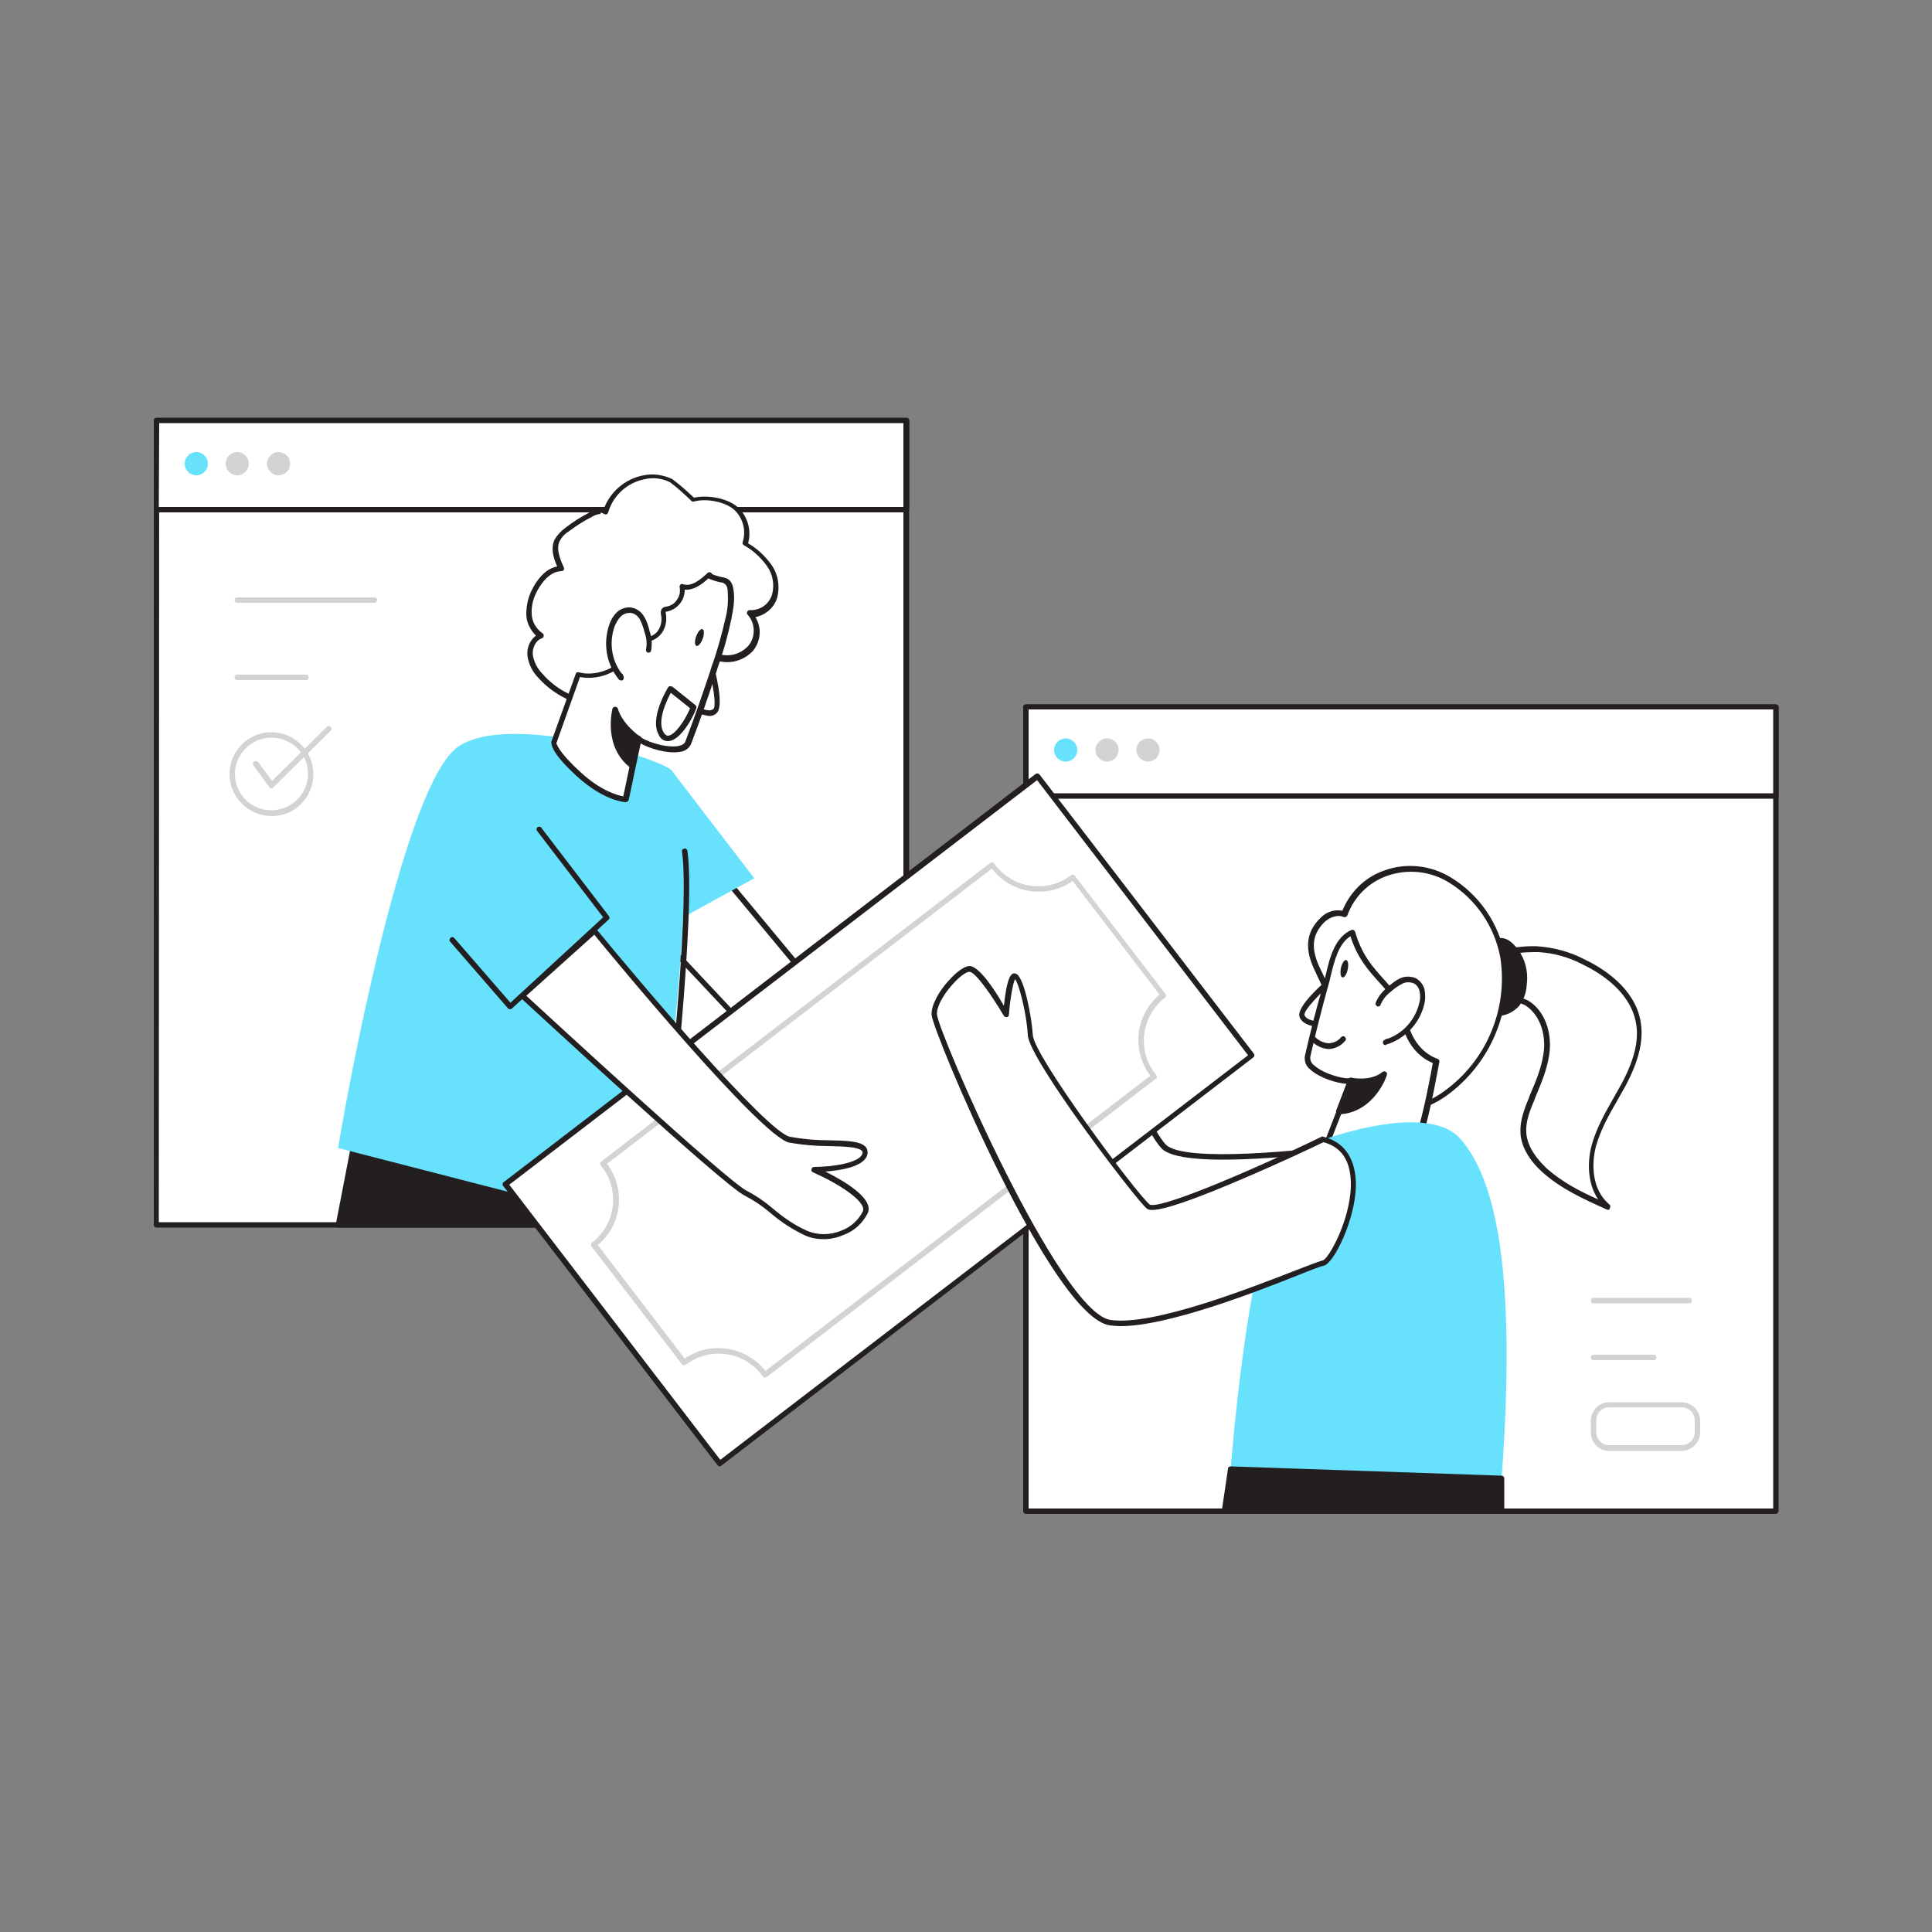 <svg transform="scale(1)" version="1.1" id="Layer_1" xmlns="http://www.w3.org/2000/svg" xmlns:xlink="http://www.w3.org/1999/xlink" x="0px" y="0px" viewBox="0 0 500 500" xml:space="preserve" class="show_show__wrapper__graphic__5Waiy "><rect x="0" y="0" width="500" height="500" fill="#808080" stroke="none"/><title>React</title><style type="text/css">
	.st0{fill:#FFFFFF;}
	.st1{fill:#231F20;}
	.st2{fill:#68E1FD;}
	.st3{fill:#D1D3D4;}
</style><g id="Screen_2"><rect class="st0" x="265.5" y="183" width="194.1" height="208.1"></rect><path class="st1" d="M459.5,391.8H265.5c-0.4,0-0.7-0.3-0.7-0.7v0V183c0-0.4,0.3-0.7,0.7-0.7l0,0h194.1c0.4,0,0.7,0.3,0.7,0.7
		c0,0,0,0,0,0v208.1C460.2,391.5,459.9,391.8,459.5,391.8L459.5,391.8z M266.2,390.4h192.7V183.7H266.2L266.2,390.4z"></path><rect class="st0" x="265.5" y="183" width="194.1" height="23.1"></rect><path class="st1" d="M459.5,206.7H265.5c-0.4,0-0.7-0.3-0.7-0.7c0,0,0,0,0,0v-23c0-0.4,0.3-0.7,0.7-0.7l0,0h194.1
		c0.4,0,0.7,0.3,0.7,0.7c0,0,0,0,0,0v23C460.3,206.4,459.9,206.7,459.5,206.7C459.6,206.7,459.6,206.7,459.5,206.7z M266.2,205.3
		h192.7v-21.7H266.2L266.2,205.3z"></path><circle class="st2" cx="275.8" cy="194.1" r="3"></circle><circle class="st3" cx="286.5" cy="194.1" r="3"></circle><circle class="st3" cx="297.1" cy="194.1" r="3"></circle><path class="st3" d="M437.2,337.3h-24.8c-0.4,0-0.7-0.3-0.7-0.7s0.3-0.7,0.7-0.7c0,0,0,0,0,0h24.8c0.4,0,0.7,0.3,0.7,0.7
		C437.9,336.9,437.6,337.3,437.2,337.3z"></path><path class="st3" d="M428,352h-15.6c-0.4,0-0.7-0.3-0.7-0.7s0.3-0.7,0.7-0.7c0,0,0,0,0,0H428c0.4,0,0.7,0.3,0.7,0.7
		S428.4,352,428,352C428,352,428,352,428,352z"></path><path class="st3" d="M435.2,375.5h-18.7c-2.6,0-4.8-2.1-4.8-4.8v-3c0-2.6,2.1-4.8,4.8-4.8h18.7c2.6,0,4.8,2.1,4.8,4.8v3
		C440,373.3,437.8,375.5,435.2,375.5z M416.5,364.2c-1.9,0-3.4,1.5-3.4,3.4v0v3c0,1.9,1.5,3.4,3.4,3.4h0h18.7c1.9,0,3.4-1.5,3.4-3.4
		v0v-3c0-1.9-1.5-3.4-3.4-3.4h0H416.5z"></path></g><g id="Character_Female_Right_Hand"><path class="st0" d="M350.3,296.7c0,0-43.3,6.2-49.1,0s-19.1-41.4-19.1-41.4L266.6,268c0,0,11.6,66,31.2,65.6s63.6-16.5,63.6-16.5
		L350.3,296.7L350.3,296.7z"></path><path class="st1" d="M297.7,334.3c-19.9,0-31.2-63.5-31.7-66.2c0-0.2,0-0.5,0.2-0.7l15.4-12.7c0.2-0.1,0.4-0.2,0.6-0.1
		c0.2,0.1,0.4,0.2,0.5,0.4c0.1,0.4,13.3,35.2,19,41.2c4.6,4.8,36.5,1.5,48.5-0.2c0.3,0,0.6,0.1,0.7,0.4l11.1,20.5
		c0.2,0.3,0.1,0.8-0.3,1c0,0-0.1,0-0.1,0c-0.4,0.2-44.3,16.2-63.8,16.5L297.7,334.3L297.7,334.3z M267.4,268.3
		c1,5.5,12.3,64.6,30.2,64.6h0.1c17.9-0.3,56.6-14,62.6-16.1l-10.5-19.3c-2.2,0.3-11.9,1.6-21.9,2.2c-15.5,1-24.7,0.2-27.3-2.5
		c-5.4-5.7-16.7-35-18.9-40.7L267.4,268.3L267.4,268.3z"></path></g><g id="Screen_1"><rect class="st0" x="40.5" y="108.9" width="194.1" height="208.1"></rect><path class="st1" d="M234.5,317.7H40.5c-0.4,0-0.7-0.3-0.7-0.7l0,0V108.9c0-0.4,0.3-0.7,0.7-0.7h194.1c0.4,0,0.7,0.3,0.7,0.7V317
		C235.2,317.4,234.9,317.7,234.5,317.7C234.6,317.7,234.5,317.7,234.5,317.7z M41.1,316.3h192.7V109.6H41.2L41.1,316.3z"></path><rect class="st0" x="40.5" y="108.9" width="194.1" height="23.1"></rect><path class="st1" d="M234.5,132.6H40.5c-0.4,0-0.7-0.3-0.7-0.7v-23.1c0-0.4,0.3-0.7,0.7-0.7h194.1c0.4,0,0.7,0.3,0.7,0.7v23
		C235.2,132.3,234.9,132.6,234.5,132.6C234.5,132.6,234.5,132.6,234.5,132.6z M41.1,131.2h192.7v-21.7H41.2L41.1,131.2z"></path><circle class="st2" cx="50.8" cy="120" r="3"></circle><circle class="st3" cx="61.4" cy="120" r="3"></circle><circle class="st3" cx="72.1" cy="120" r="3"></circle><path class="st3" d="M96.9,156H61.4c-0.4,0-0.7-0.3-0.7-0.7c0-0.4,0.3-0.7,0.7-0.7c0,0,0,0,0,0h35.5c0.4,0,0.7,0.3,0.7,0.7
		C97.6,155.7,97.3,156,96.9,156z"></path><path class="st3" d="M79.2,176H61.4c-0.4,0-0.7-0.3-0.7-0.7c0-0.4,0.3-0.7,0.7-0.7h17.8c0.4,0,0.7,0.3,0.7,0.7
		C79.9,175.7,79.6,176,79.2,176C79.2,176,79.2,176,79.2,176z"></path><path class="st3" d="M70.3,211.2c-6,0-10.9-4.9-10.9-10.9c0-6,4.9-10.8,10.8-10.8c6,0,10.9,4.9,10.9,10.8
		C81.1,206.4,76.3,211.2,70.3,211.2z M70.3,190.9c-5.2,0-9.5,4.2-9.5,9.4c0,5.2,4.2,9.4,9.4,9.4c5.2,0,9.5-4.2,9.5-9.4l0,0
		C79.8,195.2,75.5,190.9,70.3,190.9z"></path><path class="st3" d="M70.3,204L70.3,204c-0.3,0-0.4-0.1-0.6-0.3l-4.1-5.6c-0.2-0.3-0.2-0.8,0.2-1c0.3-0.2,0.8-0.2,1,0.1l3.6,4.9
		l14.2-14c0.3-0.3,0.7-0.3,1,0s0.3,0.7,0,1l-14.8,14.6C70.7,203.9,70.5,204,70.3,204L70.3,204z"></path></g><g id="Character_Male_and_Money"><polygon class="st1" points="92.1,293.2 87.6,317 161.7,317 157.6,305 	"></polygon><path class="st1" d="M161.7,317.7H87.6c-0.2,0-0.4-0.1-0.5-0.2c-0.1-0.2-0.2-0.4-0.2-0.6l4.6-23.8c0.1-0.4,0.4-0.6,0.8-0.6
		l65.5,11.7c0.3,0,0.5,0.2,0.5,0.5l4.1,12.1c0.1,0.4-0.1,0.8-0.4,0.9C161.8,317.7,161.8,317.7,161.7,317.7L161.7,317.7z M88.4,316.3
		h72.3l-3.6-10.8l-64.4-11.5L88.4,316.3L88.4,316.3z"></path><polygon class="st0" points="186.6,225.9 228.6,276.5 210.1,284.1 165.1,236.2 	"></polygon><path class="st1" d="M210.1,284.8c-0.2,0-0.4-0.1-0.5-0.2l-45-47.9c-0.2-0.2-0.2-0.4-0.2-0.6c0-0.2,0.2-0.4,0.4-0.5l21.5-10.3
		c0.3-0.1,0.6-0.1,0.8,0.2l42,50.6c0.1,0.2,0.2,0.4,0.1,0.6c-0.1,0.2-0.2,0.4-0.4,0.5l-18.5,7.6
		C210.3,284.8,210.2,284.8,210.1,284.8L210.1,284.8z M166.2,236.4l44,46.9l17.2-7l-41.1-49.5L166.2,236.4z"></path><polygon class="st2" points="173.9,199.5 195.2,227.3 166.2,243.2 	"></polygon><path class="st2" d="M173.9,199.5c-1.8-2.9-42.1-15.5-55.4-6.2s-27.3,81.5-31,103.8l80.7,20.8C168.2,317.9,183.7,215.4,173.9,199.5
		L173.9,199.5z"></path><path class="st1" d="M172.3,299.8L172.3,299.8c-0.5,0-0.7-0.4-0.7-0.8c0,0,0,0,0,0c0.1-0.6,7.2-63,4.9-78.6
		c-0.1-0.4,0.2-0.7,0.6-0.8c0.4-0.1,0.7,0.2,0.8,0.6c2.3,15.8-4.6,76.4-4.9,79C172.9,299.6,172.6,299.8,172.3,299.8L172.3,299.8z"></path><path class="st0" d="M151.6,182.1c-4.4-1.5-8.4-3.4-11.6-7.1c-1.5-1.5-2.4-3.4-2.8-5.4c-0.2-2.1,0.8-4.4,2.8-5
		c-1.9-1.3-3.1-3.4-3.1-5.8c0-2.3,0.6-4.5,1.7-6.5c1.4-2.6,3.7-5.1,6.7-5.2c-1.1-2.3-2.1-4.9-1.1-7.2c0.6-1.1,1.5-2.1,2.5-2.8
		c2-1.5,4.1-2.9,6.3-4c1.2-0.6,2.7-1.1,3.8-0.3c1.3-4.7,5.2-8.3,10.1-9.2c2.3-0.5,4.8-0.2,6.9,0.9c0.7,0.3,5.9,4.9,5.6,4.9
		c3.4-1,8.9-0.1,11.4,2.5c2.2,2.4,3,5.7,2,8.8c2.5,1.4,4.6,3.3,6.3,5.6c1.7,2.3,2.2,5.3,1.4,8.1c-0.9,2.7-3.6,4.8-6.4,4.4
		c2.4,2.5,2.5,6.4,0.3,9c-2.3,2.5-5.8,3.4-9,2.2c-0.4-0.2-0.9-0.3-1.3-0.3c-0.5,0.2-1,0.5-1.4,0.9c-1.5,1.1-3.2,0.7-4.8,1.4
		c-2.1,0.9-4.1,2.9-6,4.1c-1.9,1.3-3.9,2.5-6,3.6c-2.3,1.2-4.4,3.1-7,3.9c-2.2,0.7-3.5-0.3-5.6-1L151.6,182.1L151.6,182.1z"></path><path class="st1" d="M157.3,184.5c-1,0-2.1-0.3-3-0.7c-0.4-0.2-0.9-0.3-1.4-0.5l-1.6-0.5l0,0c-3.8-1.3-8.2-3.2-11.9-7.3
		c-1.6-1.6-2.6-3.6-2.9-5.8c-0.2-2,0.6-4,2.2-5.2c-1.5-1.5-2.5-3.5-2.5-5.6c0-2.4,0.6-4.8,1.8-6.9c0.8-1.5,2.9-4.8,6.2-5.4
		c-1-2.2-1.7-4.7-0.7-6.9c0.7-1.2,1.6-2.2,2.7-3c2-1.6,4.1-2.9,6.4-4.1c1.1-0.7,2.4-0.9,3.6-0.7c1.6-4.6,5.6-8,10.4-8.9
		c2.5-0.5,5.1-0.1,7.4,1c2,1.5,3.8,3.1,5.6,4.8c3.5-0.8,9,0.1,11.7,2.8c2.3,2.4,3.2,5.8,2.3,9c2.4,1.4,4.4,3.3,6,5.5
		c1.8,2.5,2.3,5.7,1.5,8.7c-0.8,2.5-3,4.4-5.6,4.9c1.7,2.8,1.4,6.2-0.6,8.7c-2.5,2.7-6.3,3.7-9.8,2.4h-0.1c-0.3-0.1-0.6-0.2-0.9-0.2
		c-0.3,0.1-0.6,0.3-0.8,0.5l-0.3,0.2c-0.9,0.6-1.9,0.9-3,1c-0.6,0.1-1.3,0.2-1.9,0.5c-1.4,0.7-2.8,1.6-4,2.7c-0.6,0.5-1.3,1-1.9,1.4
		c-2,1.3-4,2.5-6.1,3.7c-0.8,0.4-1.5,0.9-2.3,1.4c-1.5,1.1-3.1,1.9-4.8,2.5C158.4,184.5,157.8,184.6,157.3,184.5z M155.4,133
		c-0.8,0.1-1.5,0.3-2.1,0.7c-2.2,1.1-4.2,2.4-6.2,3.9c-1,0.6-1.8,1.5-2.3,2.5c-0.9,2,0.1,4.5,1.1,6.7c0.1,0.2,0.1,0.5,0,0.7
		c-0.1,0.2-0.3,0.3-0.6,0.3c-3.2,0.1-5.3,3.4-6.1,4.8c-1.1,1.9-1.7,4-1.6,6.1c0,2.1,1.1,4,2.8,5.2c0.2,0.1,0.4,0.4,0.3,0.7
		c0,0.3-0.2,0.5-0.5,0.6c-1.7,0.6-2.5,2.7-2.3,4.3c0.3,1.9,1.2,3.6,2.6,5c3.4,3.9,7.6,5.7,11.3,6.9l0,0l1.6,0.5
		c0.5,0.2,1,0.4,1.5,0.5c1.1,0.6,2.5,0.8,3.7,0.4c1.6-0.6,3.1-1.4,4.5-2.4c0.8-0.5,1.6-1,2.4-1.4c2.1-1.1,4.1-2.3,6-3.6
		c0.6-0.4,1.2-0.9,1.9-1.4c1.3-1.1,2.7-2,4.2-2.8c0.7-0.3,1.5-0.5,2.2-0.6c0.9-0.1,1.7-0.3,2.4-0.8l0.2-0.2c0.4-0.4,1-0.7,1.5-0.8
		c0.5,0,1,0.1,1.5,0.3h0.1c2.9,1.1,6.1,0.3,8.2-2c1.9-2.3,1.8-5.8-0.2-8c-0.2-0.2-0.3-0.5-0.1-0.8c0.1-0.3,0.4-0.4,0.7-0.4
		c2.6,0.1,4.9-1.5,5.7-4c0.7-2.6,0.2-5.3-1.3-7.4c-1.6-2.2-3.6-4.1-6-5.4c-0.3-0.2-0.4-0.5-0.3-0.8c0.9-2.8,0.2-5.9-1.9-8.1
		c-2.4-2.4-7.6-3.3-10.7-2.4l0,0c-0.4,0.1-0.7-0.1-0.9-0.4c-1.7-1.6-3.4-3.2-5.3-4.6c-2-1-4.3-1.3-6.5-0.8c-4.6,0.9-8.2,4.2-9.5,8.6
		c-0.1,0.2-0.2,0.4-0.4,0.5c-0.2,0.1-0.5,0-0.7-0.1c-0.3-0.2-0.6-0.3-0.9-0.3L155.4,133z"></path><path class="st0" d="M183.8,171.5c0,0,3.2,11.2,1.3,12.7s-5.6-1.1-5.6-1.1"></path><path class="st1" d="M183.6,185.3c-1.6-0.2-3.2-0.7-4.6-1.7c-0.3-0.2-0.5-0.6-0.3-1c0.2-0.3,0.6-0.5,1-0.3c0,0,0.1,0,0.1,0.1
		c0.9,0.6,3.6,2.1,4.8,1.1c0.9-0.7-0.1-6.8-1.5-11.9c-0.1-0.4,0-0.8,0.4-0.9c0.4-0.1,0.8,0,0.9,0.4c0,0,0,0.1,0,0.1
		c0.8,2.7,3.1,11.7,1,13.4C184.9,185.1,184.2,185.3,183.6,185.3L183.6,185.3z"></path><path class="st0" d="M188.2,150.7c0.5,0.5,0.8,1.2,0.8,1.9c0.3,2.5,0.1,5-0.5,7.4c-1,4.7-2.4,9.4-4,14c-2,6.1-4.1,12.2-6.4,18.2
		c-1.4,3.8-11.5,0.7-12.9-1l-3.3,15.8c0,0-5.2-0.2-12.1-6.6s-6.4-8.3-6.4-8.3l6.3-17.5c0,0,6.6,2.2,13.1-4.5c1-1.1,1.9-3,3.1-3.8
		c1.5-1,3.2-0.8,4.5-2.2c1.2-1.4,1.7-3.3,1.3-5.1c-0.1-0.4-0.2-0.9,0.1-1.1c0.2-0.1,0.4-0.2,0.7-0.2c2.7-0.5,4.5-3.1,4.1-5.8
		c0,0,0,0,0-0.1c2.5,0.8,5-1.2,7-3.1c-0.6,0.6,3.9,1.4,4,1.5c0.3,0.1,0.6,0.3,0.8,0.5L188.2,150.7z"></path><path class="st1" d="M161.9,207.6L161.9,207.6c-0.2,0-5.6-0.3-12.6-6.7c-6.7-6.1-6.7-8.4-6.6-9l6.3-17.5c0.1-0.4,0.5-0.5,0.9-0.4
		c0.2,0.1,6.3,1.9,12.4-4.3c0.4-0.5,0.8-1,1.1-1.5c0.5-0.9,1.3-1.7,2.1-2.4c0.6-0.4,1.3-0.7,2.1-0.9c0.9-0.2,1.7-0.6,2.3-1.2
		c1.1-1.2,1.5-2.9,1.2-4.5c-0.2-0.6-0.1-1.3,0.3-1.8c0.3-0.2,0.6-0.4,1-0.4c1.2-0.2,2.2-0.8,2.8-1.8c0.7-0.9,0.9-2.1,0.7-3.2
		c-0.1-0.2,0-0.5,0.2-0.7c0.2-0.2,0.4-0.2,0.7-0.1c2.2,0.7,4.5-1.2,6.3-2.9l0,0c0.3-0.3,0.7-0.3,1,0c0.1,0.1,0.2,0.2,0.2,0.3
		c1,0.4,2.1,0.7,3.2,0.9l0.3,0.1c0.4,0.1,0.7,0.3,1,0.6l0,0c0.6,0.6,0.9,1.4,1,2.3c0.5,2.6-0.1,5.4-0.5,7.6
		c-0.9,4.3-2.1,8.6-3.6,12.8l-0.4,1.3c-2,6.1-4.1,12.2-6.4,18.2c-0.5,1.3-1.7,2.1-3.1,2.2c-3.1,0.5-7.8-0.9-10-2.2l-3.1,14.7
		C162.5,207.4,162.2,207.6,161.9,207.6L161.9,207.6z M144,192.3c0,0,0.2,2,6.2,7.5c5.3,4.9,9.6,6,11.1,6.3l3.2-15.2
		c0.1-0.3,0.3-0.5,0.5-0.5c0.3-0.1,0.5,0,0.7,0.2c0.8,1,6.2,3,9.7,2.5c1.1-0.2,1.8-0.6,2-1.3c2.3-6,4.4-12.1,6.4-18.1l0.4-1.3
		c1.5-4.1,2.6-8.3,3.6-12.6c0.6-2.3,0.7-4.7,0.5-7.1c0-0.5-0.2-1.1-0.6-1.5c-0.2-0.1-0.4-0.3-0.6-0.4H187c-1.3-0.2-2.5-0.6-3.7-1.1
		c-1.7,1.6-3.8,3.1-6.1,2.9c0,1.2-0.3,2.3-1,3.3c-0.9,1.3-2.2,2.1-3.7,2.4c-0.1,0-0.2,0-0.3,0c0.1,0.1,0.1,0.3,0.1,0.4
		c0.4,2-0.1,4.2-1.5,5.7c-0.8,0.8-1.8,1.4-2.9,1.6c-0.6,0.2-1.2,0.4-1.7,0.7c-0.7,0.6-1.3,1.2-1.7,2c-0.4,0.6-0.8,1.1-1.3,1.7
		c-5.6,5.7-11.2,5.2-13.1,4.8L144,192.3L144,192.3L144,192.3z"></path><path class="st0" d="M167.8,168.2c0.3-1.6,0.2-3.2-0.4-4.8c-0.3-1.2-0.7-2.4-1.3-3.5c-0.6-1.1-1.7-1.9-3-2.1
		c-1.1-0.1-2.2,0.4-3,1.1c-0.8,0.8-1.4,1.7-1.7,2.8c-1.7,4.6-0.8,9.8,2.4,13.6c-0.1-0.2-0.1-0.3-0.2-0.5"></path><path class="st1" d="M160.7,176.1c-0.2,0-0.4-0.1-0.5-0.2c-3.3-4-4.2-9.4-2.5-14.3c0.4-1.2,1-2.2,1.9-3.1c0.9-0.9,2.2-1.4,3.6-1.3
		c1.5,0.2,2.8,1.1,3.5,2.4c0.7,1.1,1.1,2.4,1.4,3.7c0.6,1.6,0.7,3.4,0.4,5.1c-0.1,0.4-0.5,0.6-0.8,0.5c-0.4-0.1-0.6-0.5-0.5-0.8
		c0,0,0,0,0-0.1c0.3-1.5,0.1-3-0.4-4.4c-0.3-1.2-0.7-2.3-1.2-3.3c-0.5-0.9-1.4-1.6-2.5-1.7c-0.9,0-1.8,0.3-2.4,0.9
		c-0.7,0.7-1.2,1.6-1.6,2.5c-1.5,4.1-0.9,8.7,1.7,12.2c0.2,0.1,0.3,0.2,0.4,0.4l0.2,0.5c0.1,0.3,0,0.7-0.2,0.9
		C161,176.1,160.9,176.1,160.7,176.1L160.7,176.1z"></path><path class="st1" d="M165.2,191.1c0,0-4.7-3.3-6-7.6c0,0-2.6,9.4,4.5,14.7L165.2,191.1z"></path><path class="st1" d="M163.7,198.9c-0.1,0-0.3,0-0.4-0.1c-7.4-5.5-4.8-15.3-4.8-15.4c0.1-0.3,0.4-0.5,0.7-0.5c0.3,0,0.6,0.2,0.7,0.5
		c1.2,4.1,5.7,7.2,5.7,7.2c0.2,0.2,0.3,0.4,0.3,0.7l-1.5,7.1c0,0.2-0.2,0.4-0.4,0.5C163.9,198.8,163.8,198.9,163.7,198.9
		L163.7,198.9z M159.5,186c-0.2,2.8,0,7.6,3.7,10.9l1.1-5.5C162.5,190,160.8,188.1,159.5,186z"></path><ellipse class="st1" transform="matrix(0.339 -0.941 0.941 0.339 -35.573 279.281)" cx="180.9" cy="165" rx="2.3" ry="0.9"></ellipse><path class="st0" d="M179.4,183l-6-4.8c0,0-4.6,7.6-2.4,11.6S177.9,187,179.4,183L179.4,183z"></path><path class="st1" d="M172.8,191.8c-1,0-1.9-0.6-2.3-1.6c-2.5-4.3,2.2-12,2.4-12.3c0.1-0.2,0.3-0.3,0.5-0.3c0.2,0,0.4,0,0.6,0.1
		l6,4.8c0.2,0.2,0.3,0.5,0.2,0.8c-0.9,2.6-4.1,8.2-7.1,8.5L172.8,191.8L172.8,191.8z M173.6,179.3c-1,1.9-3.6,7.2-1.9,10.2
		c0.5,0.8,0.9,0.9,1.2,0.9c1.7-0.1,4.3-3.8,5.7-7.1L173.6,179.3L173.6,179.3z"></path><rect class="st0" x="140.7" y="244.2" transform="matrix(0.794 -0.609 0.609 0.794 -129.406 198.183)" width="173.4" height="91.2"></rect><path class="st1" d="M186.3,379.5c-0.2,0-0.4-0.1-0.6-0.3l-55.5-72.3c-0.1-0.1-0.2-0.3-0.1-0.5c0-0.2,0.1-0.4,0.3-0.5L268,200.3
		c0.3-0.2,0.7-0.2,1,0.1c0,0,0,0,0,0l55.5,72.3c0.1,0.1,0.2,0.3,0.1,0.5c0,0.2-0.1,0.4-0.3,0.5L186.7,379.3
		C186.6,379.4,186.4,379.5,186.3,379.5L186.3,379.5z M131.8,306.6l54.6,71.2L323,273.1l-54.6-71.2L131.8,306.6L131.8,306.6z"></path><path class="st3" d="M198,356.5h-0.1c-0.2,0-0.4-0.1-0.5-0.3c-0.1-0.1-0.2-0.3-0.3-0.4c-4.7-6.1-13.5-7.3-19.6-2.6
		c-0.3,0.2-0.7,0.2-1-0.1c0,0,0,0,0,0l-23.4-30.5c-0.2-0.3-0.2-0.7,0.1-1c0,0,0,0,0,0c6.1-4.7,7.3-13.4,2.6-19.6
		c-0.1-0.1-0.2-0.3-0.3-0.4c-0.1-0.1-0.2-0.3-0.2-0.5c0-0.2,0.1-0.4,0.3-0.5l100.7-77.3c0.3-0.2,0.8-0.2,1,0.2c0,0,0,0,0,0
		c0.1,0.1,0.2,0.3,0.3,0.4c4.7,6.1,13.5,7.3,19.6,2.6c0.1-0.1,0.3-0.2,0.5-0.1c0.2,0,0.4,0.1,0.5,0.3l23.4,30.5
		c0.2,0.3,0.2,0.7-0.1,1c0,0,0,0,0,0c-6.1,4.7-7.3,13.5-2.6,19.6c0.1,0.1,0.2,0.3,0.3,0.4c0.1,0.1,0.2,0.3,0.2,0.5
		c0,0.2-0.1,0.4-0.3,0.5l-100.7,77.2C198.3,356.4,198.2,356.5,198,356.5L198,356.5z M186,348.9c4.7,0,9.2,2.2,12.1,5.9l99.6-76.4
		c-4.9-6.5-3.9-15.7,2.4-21L277.6,228c-6.7,4.7-15.9,3.3-20.9-3.2l-99.6,76.4c4.9,6.5,3.9,15.8-2.4,21l22.5,29.4
		C179.8,349.8,182.9,348.8,186,348.9L186,348.9z"></path><path class="st0" d="M153.8,240.8c0,0,42.8,52.2,50.5,54.1s20.5-0.4,19.6,3.7s-13.2,4.1-13.2,4.1s15.1,6.6,13.2,11s-9,8.1-15.4,5.3
		s-10-7.5-15.5-10.2s-57.9-51.1-57.9-51.1L153.8,240.8L153.8,240.8z"></path><path class="st1" d="M213.2,320.7c-1.7,0-3.4-0.3-4.9-1c-3.2-1.5-6.1-3.4-8.8-5.7c-2.1-1.8-4.3-3.3-6.8-4.6
		c-5.6-2.7-55.9-49.3-58-51.2c-0.1-0.1-0.2-0.3-0.2-0.5c0-0.2,0.1-0.4,0.2-0.5l18.6-16.8c0.1-0.1,0.3-0.2,0.5-0.2
		c0.2,0,0.4,0.1,0.5,0.2c11.9,14.5,44,52.4,50.1,53.8c3.3,0.6,6.6,0.9,10,0.9c4.7,0.1,8.4,0.2,9.7,1.8c0.4,0.5,0.5,1.2,0.4,1.8
		c-0.7,3.3-7.1,4.2-10.9,4.5c4.6,2.3,12.6,6.9,11,10.7c-1.3,2.6-3.5,4.7-6.3,5.7C216.7,320.3,215,320.7,213.2,320.7L213.2,320.7z
		 M136.2,257.7c5.7,5.2,52,48,57.1,50.5c2.5,1.3,4.8,2.9,7,4.8c2.6,2.2,5.4,4.1,8.5,5.5c2.8,1.2,6,1.2,8.9,0c2.4-0.9,4.4-2.6,5.6-5
		c1.1-2.6-6.9-7.5-12.9-10.1c-0.3-0.1-0.5-0.5-0.4-0.8c0.1-0.3,0.3-0.6,0.7-0.6c4.5,0,11.9-1,12.5-3.5c0.1-0.2,0-0.5-0.1-0.6
		c-0.8-1.1-4.8-1.2-8.6-1.3c-3.5,0-6.9-0.3-10.3-0.9c-7.5-1.8-45.5-47.8-50.4-53.8L136.2,257.7L136.2,257.7z"></path><polyline class="st2" points="139.4,214.4 157,237.4 132,260.5 117,243.2 	"></polyline><path class="st1" d="M132,261.2L132,261.2c-0.2,0-0.4-0.1-0.5-0.2l-15-17.3c-0.3-0.3-0.2-0.7,0.1-1c0.3-0.3,0.7-0.2,1,0.1
		l14.5,16.7l24-22.1l-17.2-22.5c-0.1-0.4,0-0.8,0.4-0.9c0.2-0.1,0.5-0.1,0.7,0.1l17.6,23c0.2,0.3,0.2,0.7-0.1,0.9l-25,23
		C132.4,261.1,132.2,261.1,132,261.2L132,261.2z"></path></g><g id="Character_Female"><path class="st0" d="M397.9,245.7c4.1,0.3,8.2,1.4,11.9,3.3c6.4,3.1,12.6,8.2,14.1,15.1c1.2,5.7-1,11.5-3.7,16.6s-6.1,10-7.6,15.6
		s-0.8,12.3,3.6,16c-5.8-2.6-11.8-5.3-16.5-9.6c-2.8-2.5-5.1-5.8-5.4-9.5c-0.2-3.1,1-6,2.2-8.9c1.8-4.2,3.7-8.5,4-13
		s-1.4-9.5-5.4-11.9c-3.5-2-14.7-1.8-13-8.1C383.5,246.5,393.9,245.6,397.9,245.7L397.9,245.7z"></path><path class="st1" d="M416.1,313.1c-0.1,0-0.2,0-0.3-0.1c-5.8-2.6-11.8-5.3-16.7-9.7c-3.4-3.1-5.4-6.6-5.6-10
		c-0.2-3.1,0.9-6.1,2.2-9.2l0.2-0.6c1.7-3.9,3.4-8,3.7-12.2c0.3-4.9-1.7-9.2-5-11.2c-1.4-0.6-2.9-1.1-4.4-1.4
		c-3.3-0.8-7.1-1.7-8.5-4.1c-0.6-1.1-0.7-2.4-0.3-3.5c1.5-5.5,12.4-6.4,16.5-6.2c4.2,0.3,8.4,1.4,12.2,3.4
		c4.6,2.2,12.7,7.2,14.4,15.6c1,4.9-0.2,10.3-3.8,17.1c-0.7,1.3-1.5,2.6-2.2,3.9c-2.1,3.6-4.2,7.4-5.4,11.5
		c-1.3,4.7-1.2,11.5,3.4,15.3c0.3,0.2,0.3,0.7,0.1,1C416.6,313,416.4,313.1,416.1,313.1L416.1,313.1z M397,246.4
		c-4.7,0-13.1,1.2-14.2,5.2c-0.3,0.8-0.2,1.7,0.2,2.4c1.1,1.9,4.6,2.7,7.6,3.4c1.7,0.3,3.3,0.8,4.8,1.5c3.8,2.2,6,7.1,5.7,12.5
		c-0.3,4.5-2.1,8.6-3.8,12.7l-0.2,0.6c-1.3,3-2.3,5.7-2.1,8.5c0.3,3.8,3,7,5.2,9.1c3.9,3.5,8.6,6,13.4,8.1
		c-2.9-4.3-2.8-10.1-1.6-14.3s3.4-8.1,5.5-11.8c0.7-1.3,1.5-2.6,2.2-3.9c3.4-6.4,4.6-11.6,3.6-16.1c-1.6-7.8-9.3-12.6-13.7-14.7
		c-3.6-1.9-7.6-3-11.6-3.2L397,246.4L397,246.4z"></path><path class="st1" d="M392.9,247.1c1.4,2.4,1.9,5.1,1.5,7.8c-0.1,1.8-0.8,3.6-1.9,5c-1.5,1.7-3.7,2.5-5.9,2.3c-1,0-1.9-0.4-2.7-1.1
		c-0.5-0.6-0.9-1.4-1-2.2C381.7,253.3,385.8,236.1,392.9,247.1L392.9,247.1z"></path><path class="st1" d="M387.1,263c-0.2,0-0.4,0-0.6,0c-1.2,0-2.3-0.5-3.1-1.3c-0.6-0.7-1-1.6-1.1-2.6c-0.9-4.1,0.9-14.4,5-16.1
		c2-0.8,4.1,0.4,6.2,3.7c1.5,2.5,2,5.4,1.6,8.3c-0.1,2-0.8,3.8-2,5.4C391.5,262.1,389.4,263,387.1,263L387.1,263z M388.4,244.2
		c-0.2,0-0.5,0-0.7,0.1c-3.1,1.2-5,10.5-4.1,14.5c0.1,0.7,0.4,1.4,0.8,1.9c0.6,0.5,1.4,0.9,2.2,0.9c2,0.2,4-0.6,5.3-2.1
		c1-1.3,1.6-2.9,1.7-4.6c0.4-2.5-0.1-5.1-1.4-7.4l0,0C391.3,245.9,389.8,244.2,388.4,244.2L388.4,244.2z"></path><path class="st0" d="M355.9,284.3c1.7,2,4.2,3.1,8.4,2.6c3.5-0.5,6.8-1.8,9.6-3.9c11.3-8,17.1-21.6,15-35.3
		c-2.3-13.5-15.8-27-30.3-21.8c-5,1.8-8.9,5.7-10.7,10.7c-1.9-0.8-4.2,0-5.6,1.5c-3.8,3.8-3.6,7.8-1.6,12.2
		c3.3,7.4,7.4,14.4,10.4,21.9C352.8,276.7,353.5,281.4,355.9,284.3L355.9,284.3z"></path><path class="st1" d="M362.5,287.7c-2.7,0.2-5.4-0.9-7.1-3l0,0c-1.7-2-2.6-4.9-3.5-7.8c-0.4-1.4-0.9-2.9-1.5-4.4
		c-1.8-4.4-3.9-8.7-6-12.9c-1.5-2.9-3-5.9-4.4-9c-2.4-5.3-1.9-9.5,1.7-13c1.5-1.6,3.6-2.3,5.7-1.9c2-4.9,5.9-8.7,10.8-10.4
		c5.7-2.1,12.1-1.4,17.3,1.8c7.4,4.5,12.5,12,14,20.5c2.1,13.9-3.8,27.8-15.2,36c-2.9,2.1-6.3,3.5-9.9,4
		C363.8,287.7,363.2,287.7,362.5,287.7z M356.5,283.9c1.7,2,4.2,2.8,7.8,2.4c3.4-0.5,6.6-1.8,9.3-3.8c11-7.8,16.7-21.2,14.7-34.6
		c-1.5-8.1-6.3-15.2-13.3-19.5c-4.8-3-10.8-3.6-16.1-1.7c-4.8,1.7-8.5,5.5-10.2,10.2c-0.1,0.2-0.2,0.3-0.4,0.4
		c-0.2,0.1-0.4,0.1-0.6,0c-1.7-0.7-3.7,0.2-4.9,1.3c-3.2,3.2-3.6,6.6-1.4,11.5c1.4,3,2.9,6,4.3,8.9c2.1,4.2,4.3,8.6,6.1,13
		c0.6,1.5,1,3,1.5,4.5C354.1,279.4,354.9,282,356.5,283.9L356.5,283.9L356.5,283.9z"></path><path class="st0" d="M345.1,253.1c0,0-8.8,7.5-8.1,9.8s5.3,2.2,5.3,2.2"></path><path class="st1" d="M342.2,265.8c-0.8,0-5.1-0.1-5.9-2.7s6.1-8.7,8.3-10.5c0.3-0.3,0.7-0.2,1,0.1c0.3,0.3,0.2,0.7-0.1,1l0,0
		c-4.1,3.5-8.2,7.9-7.9,9c0.5,1.5,3.6,1.7,4.6,1.7c0.4,0,0.7,0.3,0.7,0.7C343,265.5,342.7,265.8,342.2,265.8
		C342.3,265.8,342.3,265.8,342.2,265.8L342.2,265.8L342.2,265.8z"></path><path class="st0" d="M340.3,303.6c9.9,0.8,26.8-9.2,26.9-9.6c2.1-6.4,4.4-19.5,4.4-19.5s-6.7-1.9-8.4-11s-10-10.5-13.3-22.4
		c-4.8,2.1-5.6,9.1-6.8,13.5c-1.7,6.2-3.3,12.4-4.7,18.6c-0.9,4,9.2,6.9,11.3,6.3C348.1,283.5,345,291.5,340.3,303.6L340.3,303.6z"></path><path class="st1" d="M341.4,304.4c-0.4,0-0.7,0-1.1,0c-0.2,0-0.4-0.1-0.5-0.3c-0.1-0.2-0.1-0.4-0.1-0.6c6.6-17,7-18,8.9-23
		c-2.6-0.1-7.2-1.6-9.5-3.7c-1.1-0.8-1.6-2.2-1.4-3.5c1.4-6.2,3-12.5,4.8-18.6c0.2-0.7,0.4-1.5,0.6-2.4c1-4.3,2.3-9.7,6.6-11.6
		c0.2-0.1,0.4-0.1,0.6,0c0.2,0.1,0.3,0.2,0.4,0.4c1.7,6,4.6,9.2,7.4,12.3c2.6,2.9,5.1,5.6,6,10.2c1.6,8.5,7.6,10.3,7.9,10.4
		c0.3,0.1,0.6,0.4,0.5,0.8c-0.1,0.5-2.3,13.2-4.4,19.6C367.6,295.3,351.2,304.4,341.4,304.4L341.4,304.4z M341.4,303h0.1
		c9.1,0,23.5-8,25.1-9.3c1.8-5.6,3.8-16.1,4.2-18.6c-1.8-0.7-6.8-3.4-8.2-11.3c-0.8-4.2-3-6.6-5.6-9.5s-5.7-6.2-7.5-12
		c-3.1,1.9-4.2,6.5-5.1,10.2c-0.2,0.9-0.4,1.7-0.6,2.4c-1.7,6.1-3.3,12.4-4.7,18.6c-0.1,0.9,0.3,1.7,1,2.2c2.6,2.4,8.2,3.7,9.4,3.3
		c0.3-0.1,0.5,0,0.7,0.2c0.2,0.2,0.2,0.5,0.1,0.7C348.1,285.7,348.1,285.8,341.4,303L341.4,303z"></path><path class="st0" d="M339.8,268.8c0,0,3.9,4.3,7.9,0.1"></path><path class="st1" d="M343.9,271.5L343.9,271.5c-1.8-0.1-3.4-0.9-4.6-2.2c-0.3-0.3-0.3-0.7,0-1c0,0,0,0,0,0c0.3-0.3,0.7-0.3,1,0
		c0.9,1,2.2,1.6,3.6,1.7l0,0c1.3-0.1,2.4-0.6,3.2-1.6c0.3-0.3,0.7-0.3,1,0s0.3,0.7,0,1l0,0C347.1,270.6,345.6,271.4,343.9,271.5
		L343.9,271.5z"></path><path class="st1" d="M349.6,279.6c0,0,5.2,1.2,8.7-1.6c0,0-3,9.3-11.9,9.7L349.6,279.6L349.6,279.6z"></path><path class="st1" d="M346.5,288.4c-0.2,0-0.4-0.1-0.6-0.3c-0.1-0.2-0.2-0.4-0.1-0.7l3.1-8.1c0.1-0.3,0.5-0.5,0.8-0.4
		c0,0,5,1.1,8.1-1.5c0.3-0.2,0.7-0.2,1,0.1c0.2,0.2,0.2,0.4,0.1,0.7C359,278.3,355.7,288,346.5,288.4L346.5,288.4L346.5,288.4z
		 M350.1,280.4l-2.5,6.5c5.1-0.7,7.9-4.7,9.2-7.2C354.6,280.6,352.3,280.8,350.1,280.4L350.1,280.4z"></path><ellipse class="st1" transform="matrix(0.208 -0.978 0.978 0.208 30.246 538.882)" cx="348" cy="250.8" rx="2.3" ry="0.9"></ellipse><path class="st0" d="M356.7,259.9c0.6-1.5,1.6-2.8,2.9-3.7c0.9-0.9,1.9-1.6,3-2.1c1.1-0.6,2.5-0.6,3.6-0.1c1,0.6,1.6,1.5,1.9,2.6
		c0.2,1.1,0.2,2.2-0.1,3.3c-1.1,4.8-4.7,8.6-9.5,10l0.4-0.3"></path><path class="st1" d="M358.6,270.5c-0.4,0-0.7-0.3-0.7-0.7c0-0.2,0.1-0.5,0.3-0.6l0.5-0.3c0.2-0.1,0.4-0.1,0.5-0.1
		c4.1-1.5,7.1-5,8.1-9.2c0.3-1,0.3-2,0.1-3c-0.2-0.9-0.7-1.7-1.5-2.1c-1-0.4-2.1-0.4-3,0.1c-1,0.5-2,1.2-2.9,2
		c-1.2,0.9-2.1,2-2.7,3.4c-0.1,0.4-0.5,0.6-0.9,0.4c-0.3-0.1-0.5-0.5-0.4-0.8c0.6-1.6,1.7-3,3.1-4.1c1-0.9,2-1.7,3.2-2.3
		c1.3-0.6,2.9-0.6,4.2,0c1.1,0.7,2,1.8,2.2,3.1c0.2,1.2,0.2,2.4-0.1,3.6c-1.2,5-5,9-10,10.5C358.7,270.4,358.6,270.4,358.6,270.5
		L358.6,270.5z"></path><path class="st2" d="M338.7,296.3c0,0,30-12.1,39.3-1.5s14.5,35,10.6,88l-70.1-2.4C318.5,380.2,324.1,302.8,338.7,296.3z"></path><path class="st0" d="M297.1,312.3c-3.2-2.8-30.1-38.5-30.5-44.3s-2.8-16-4.2-15.3s-2.1,10-2.1,10s-6.6-11.9-9.5-11.9
		s-9.5,7.8-9.1,11.9s31.2,77.6,45.5,79.7s51.7-14.7,55.1-15.4s15.9-28,0-32C342.4,295,300.4,315.1,297.1,312.3L297.1,312.3z"></path><path class="st1" d="M290,343.2c-0.9,0-1.9-0.1-2.8-0.2c-15-2.2-45.7-75.8-46.1-80.3c-0.2-2.6,2.1-6.4,4.3-8.8
		c0.8-0.9,3.5-3.8,5.5-3.9l0,0c2.5,0,6.7,6.4,8.9,10.3c0.4-3.5,1-7.7,2.3-8.3c0.3-0.2,0.7-0.1,1,0.1c2,1.1,3.9,11.1,4.2,15.8
		c0.3,5.4,26.4,40.5,30.2,43.8c2,1.5,24.2-7.7,44.5-17.5c0.1-0.1,0.3-0.1,0.5,0c5.6,1.4,8.5,5.9,8.4,12.8
		c-0.2,8.7-5.7,20.1-8.4,20.6c-0.7,0.1-3.3,1.1-6.5,2.4C324.7,334.5,302.2,343.2,290,343.2L290,343.2z M250.9,251.5L250.9,251.5
		c-0.8,0-2.5,1.1-4.5,3.4c-2.5,2.8-4.1,5.9-3.9,7.7c0.4,4.7,31.7,77.1,44.9,79c11,1.6,36-8.2,48.1-12.9c3.6-1.4,6-2.3,6.8-2.5
		c1.5-0.3,7.1-10.3,7.3-19.3c0.1-6.2-2.2-10-7.1-11.3c-1.6,0.8-11.3,5.4-21.2,9.6c-22.2,9.5-23.9,8.1-24.6,7.5l0,0
		c-3-2.6-30.4-38.5-30.7-44.8c-0.3-5.4-2.2-13.1-3.3-14.5c-0.6,1.1-1.3,5.4-1.6,9.2c0,0.3-0.2,0.6-0.5,0.6c-0.3,0.1-0.6-0.1-0.8-0.3
		C256.6,257.5,252.4,251.5,250.9,251.5L250.9,251.5z"></path><polygon class="st1" points="318.5,380.2 316.9,391.1 388.6,391.1 388.6,382.7 	"></polygon><path class="st1" d="M388.6,391.8h-71.7c-0.4,0-0.7-0.3-0.7-0.7c0,0,0-0.1,0-0.1l1.6-10.9c0-0.4,0.4-0.6,0.7-0.6l70.1,2.4
		c0.4,0,0.7,0.3,0.7,0.7v8.4C389.3,391.5,389,391.8,388.6,391.8L388.6,391.8L388.6,391.8z M317.7,390.4h70.2v-7l-68.8-2.4
		L317.7,390.4z"></path></g></svg>